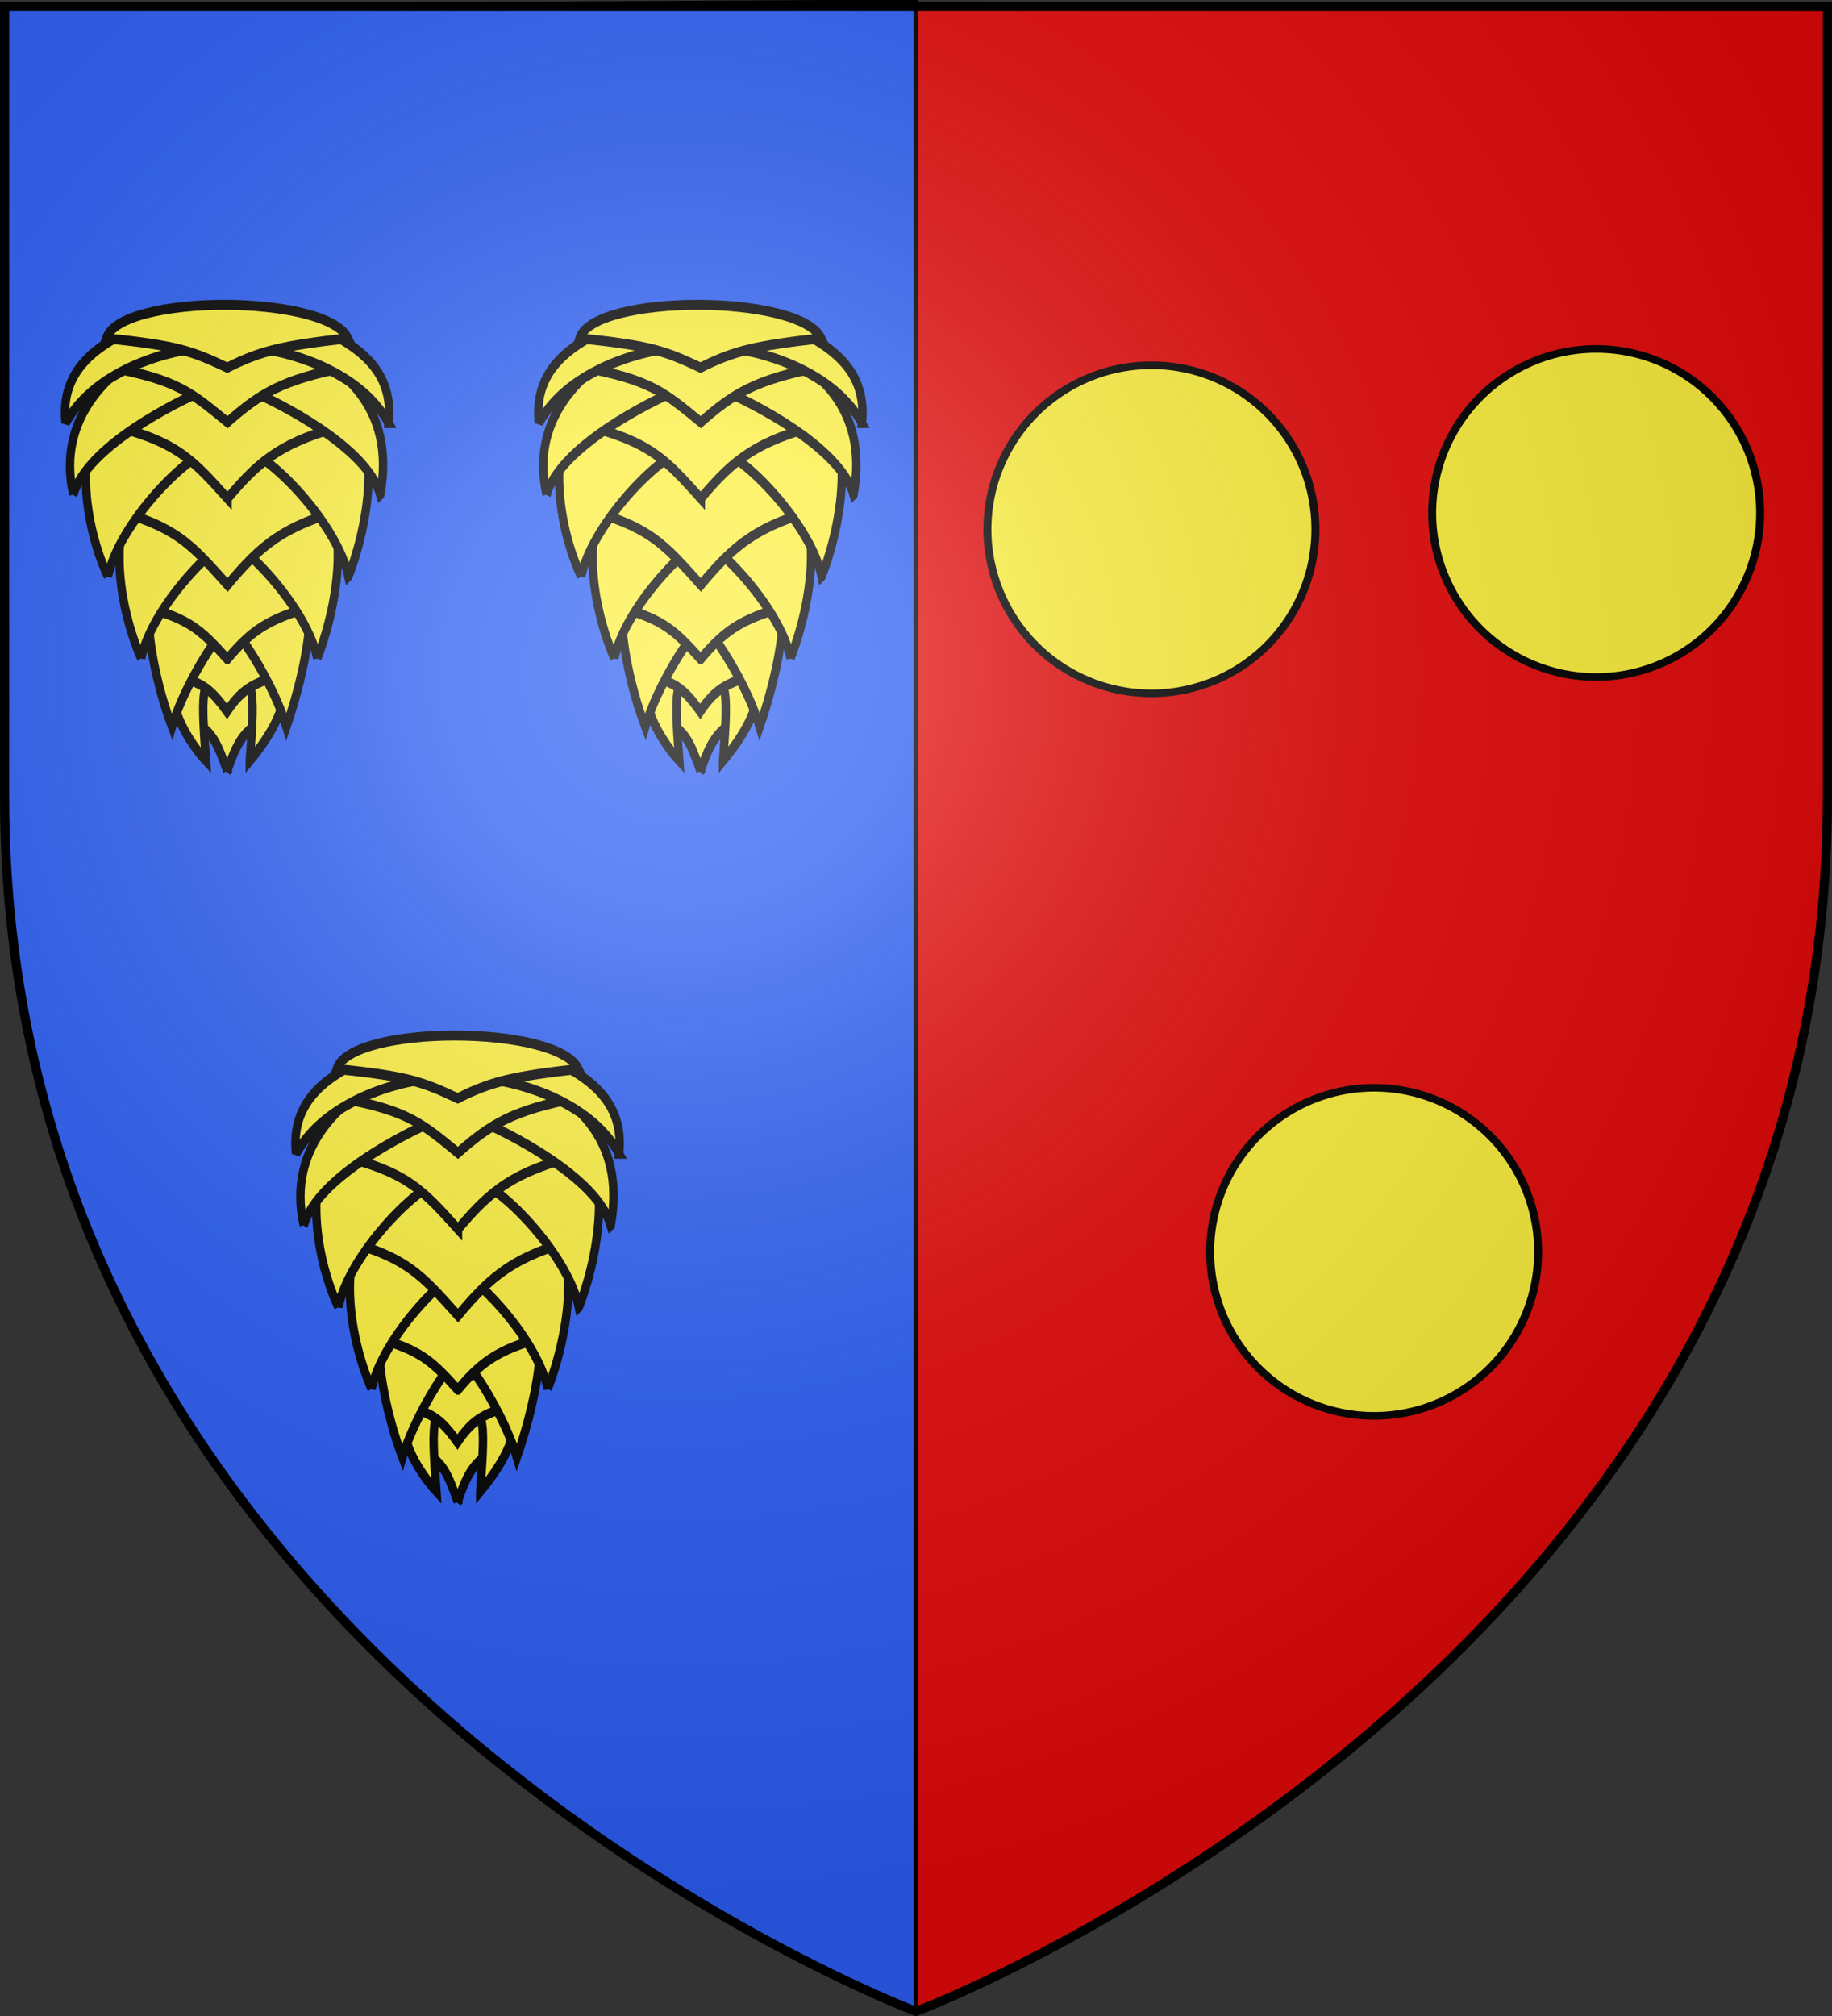 <svg xmlns="http://www.w3.org/2000/svg" xmlns:xlink="http://www.w3.org/1999/xlink" width="600" height="660" version="1.0"><rect width="100%" height="100%" fill="#333333" stroke="none"/><desc>Flag of Canton of Valais (Wallis)</desc><defs><radialGradient xlink:href="#b" id="e" cx="221.445" cy="226.331" r="300" fx="221.445" fy="226.331" gradientTransform="matrix(1.353 0 0 1.349 -77.63 -85.747)" gradientUnits="userSpaceOnUse"/><linearGradient id="b"><stop offset="0" style="stop-color:white;stop-opacity:.314"/><stop offset=".19" style="stop-color:white;stop-opacity:.251"/><stop offset=".6" style="stop-color:#6b6b6b;stop-opacity:.125"/><stop offset="1" style="stop-color:black;stop-opacity:.125"/></linearGradient></defs><g style="display:inline"><path d="M300 658.5V.59L1.5 2.175v258.552C1.5 546.18 300 658.5 300 658.5z" style="fill:#2b5df2;fill-opacity:1;fill-rule:evenodd;stroke:#000;stroke-width:1.5;stroke-linecap:butt;stroke-linejoin:miter;stroke-opacity:1;stroke-miterlimit:4;stroke-dasharray:none"/><path d="M300 659.25V1.34l298.5 1.586v258.552C598.5 546.93 300 659.25 300 659.25z" style="fill:#e20909;fill-opacity:1;fill-rule:evenodd;stroke:#000;stroke-width:1.5;stroke-linecap:butt;stroke-linejoin:miter;stroke-miterlimit:4;stroke-dasharray:none;stroke-opacity:1;display:inline"/><g style="stroke:#000;stroke-opacity:1;stroke-width:9.26;stroke-miterlimit:4;stroke-dasharray:none"><g id="c" style="stroke:#000;stroke-opacity:1;stroke-width:2.734;stroke-miterlimit:4;stroke-dasharray:none"><path d="M-513.612 160.67c7.554-3.038 10.487-4.185 17.102-2.098 12.92-14.742.018-27.458-15.064-15.063 1.741 6.284 1.155 9.789-2.038 17.162z" style="fill:#fcef3c;fill-opacity:1;fill-rule:evenodd;stroke:#000;stroke-width:2.734;stroke-linecap:butt;stroke-linejoin:miter;stroke-miterlimit:4;stroke-opacity:1;stroke-dasharray:none" transform="scale(-1.009 1.193)rotate(-45 -232.246 -344.82)"/><path d="M-516.791 153.507c.114-11.43 2.648-31.134 20.69-21.64l4.326 8.749c-9.892-4.69-11.453-3.236-25.016 12.89z" style="fill:#fcef3c;fill-opacity:1;fill-rule:evenodd;stroke:#000;stroke-width:2.734;stroke-linecap:butt;stroke-linejoin:miter;stroke-miterlimit:4;stroke-opacity:1;stroke-dasharray:none" transform="scale(-1.009 1.193)rotate(-45 -232.246 -344.82)"/><path d="M-506.733 163.565c8.677.422 30.962-2.476 21.64-20.69l-8.75-4.326c4.692 9.892 3.237 11.453-12.89 25.016z" style="fill:#fcef3c;fill-opacity:1;fill-rule:evenodd;stroke:#000;stroke-width:2.734;stroke-linecap:butt;stroke-linejoin:miter;stroke-miterlimit:4;stroke-opacity:1;stroke-dasharray:none" transform="scale(-1.009 1.193)rotate(-45 -232.246 -344.82)"/><path d="M-501.984 149.168c8.954-.708 11.216.214 21.226 6.094 10.95-14.278-12.523-37.582-27.506-27.505 5.255 9.398 7.283 12.777 6.28 21.411z" style="fill:#fcef3c;fill-opacity:1;fill-rule:evenodd;stroke:#000;stroke-width:2.734;stroke-linecap:butt;stroke-linejoin:miter;stroke-miterlimit:4;stroke-opacity:1;stroke-dasharray:none" transform="scale(-1.009 1.193)rotate(-45 -232.246 -344.82)"/><path d="M-492.339 164.781c15.427-5.892 44.018-22.64 34.525-40.684l-29.631-7.435c4.69 9.892 1.459 35-4.894 48.119z" style="fill:#fcef3c;fill-opacity:1;fill-rule:evenodd;stroke:#000;stroke-width:2.734;stroke-linecap:butt;stroke-linejoin:miter;stroke-miterlimit:4;stroke-opacity:1;stroke-dasharray:none" transform="scale(-1.009 1.193)rotate(-45 -232.246 -344.82)"/><path d="M-518.606 138.514c7.002-16.535 22.641-44.018 40.684-34.524l7.435 29.63c-9.892-4.69-34.999-1.458-48.119 4.894z" style="fill:#fcef3c;fill-opacity:1;fill-rule:evenodd;stroke:#000;stroke-width:2.734;stroke-linecap:butt;stroke-linejoin:miter;stroke-miterlimit:4;stroke-opacity:1;stroke-dasharray:none" transform="scale(-1.009 1.193)rotate(-45 -232.246 -344.82)"/><path d="M-491.925 138.926c12.625.387 17.255 1.073 32.408 10.994 13.353-18.604-23.662-55.405-43.405-43.404 8.937 14.186 11.079 20.285 10.997 32.41z" style="fill:#fcef3c;fill-opacity:1;fill-rule:evenodd;stroke:#000;stroke-width:2.734;stroke-linecap:butt;stroke-linejoin:miter;stroke-miterlimit:4;stroke-opacity:1;stroke-dasharray:none" transform="scale(-1.009 1.193)rotate(-45 -232.246 -344.82)"/><path d="M-512.386 118.122c6.78-18.088 23.358-40.558 41.401-31.065l6.274 29.725c-9.892-4.69-36.11-5.68-47.675 1.34z" style="fill:#fcef3c;fill-opacity:1;fill-rule:evenodd;stroke:#000;stroke-width:2.734;stroke-linecap:butt;stroke-linejoin:miter;stroke-miterlimit:4;stroke-opacity:1;stroke-dasharray:none" transform="scale(-1.009 1.193)rotate(-45 -232.246 -344.82)"/><path d="M-471.955 158.553c18.532-5.892 40.559-23.358 31.065-41.401l-29.725-6.273c4.69 9.891 5.68 36.11-1.34 47.674z" style="fill:#fcef3c;fill-opacity:1;fill-rule:evenodd;stroke:#000;stroke-width:2.734;stroke-linecap:butt;stroke-linejoin:miter;stroke-miterlimit:4;stroke-opacity:1;stroke-dasharray:none" transform="scale(-1.009 1.193)rotate(-45 -232.246 -344.82)"/><path d="M-477.577 124.497c16.083.492 23.24.188 42.544 12.826 17.01-23.698-30.143-70.578-55.292-55.29 11.385 18.07 12.853 27.018 12.748 42.464z" style="fill:#fcef3c;fill-opacity:1;fill-rule:evenodd;stroke:#000;stroke-width:2.734;stroke-linecap:butt;stroke-linejoin:miter;stroke-miterlimit:4;stroke-opacity:1;stroke-dasharray:none" transform="scale(-1.009 1.193)rotate(-45 -232.246 -344.82)"/><path d="M-448.45 150.296c18.31-5.227 40.558-23.359 31.065-41.402l-29.725-6.273c4.69 9.892 5.68 36.11-1.34 47.675zM-503.651 95.094c6.336-17.2 23.358-40.558 41.401-31.065l6.273 29.726c-9.892-4.691-36.11-5.68-47.674 1.34z" style="fill:#fcef3c;fill-opacity:1;fill-rule:evenodd;stroke:#000;stroke-width:2.734;stroke-linecap:butt;stroke-linejoin:miter;stroke-miterlimit:4;stroke-opacity:1;stroke-dasharray:none" transform="scale(-1.009 1.193)rotate(-45 -232.246 -344.82)"/><path d="M-460.808 107.728c16.082.493 22.797.631 42.1 13.27 17.01-23.699-30.142-70.578-55.291-55.291 11.384 18.07 13.295 26.575 13.191 42.02z" style="fill:#fcef3c;fill-opacity:1;fill-rule:evenodd;stroke:#000;stroke-width:2.734;stroke-linecap:butt;stroke-linejoin:miter;stroke-miterlimit:4;stroke-opacity:1;stroke-dasharray:none" transform="scale(-1.009 1.193)rotate(-45 -232.246 -344.82)"/><path d="M-424.628 142.355c19.197-10.993 16.79-34.687 7.296-52.73l-17.508 1.501c4.69 9.892 16.342 38.776 10.212 51.23zM-495.083 71.9c13.432-20.748 34.688-16.789 52.73-7.295l-1.5 17.508c-9.893-4.691-38.777-16.343-51.23-10.212z" style="fill:#fcef3c;fill-opacity:1;fill-rule:evenodd;stroke:#000;stroke-width:2.734;stroke-linecap:butt;stroke-linejoin:miter;stroke-miterlimit:4;stroke-opacity:1;stroke-dasharray:none" transform="scale(-1.009 1.193)rotate(-45 -232.246 -344.82)"/><path d="M-445.988 92.935c13.773 2.487 19.716 3.24 37.796 16.495 11.455-18.017-34.765-64.04-54.24-54.239 12.027 16.868 14.548 24.59 16.444 37.744z" style="fill:#fcef3c;fill-opacity:1;fill-rule:evenodd;stroke:#000;stroke-width:2.734;stroke-linecap:butt;stroke-linejoin:miter;stroke-miterlimit:4;stroke-opacity:1;stroke-dasharray:none" transform="scale(-1.009 1.193)rotate(-45 -232.246 -344.82)"/><path d="M-408.991 130.267c14.33-11.13 5.939-29.306-5.075-48.92l-14.275-.07c8.94 9.257 23.062 31.327 19.35 48.99zM-483.147 56.112c11.13-14.331 29.306-5.94 48.92 5.075l.07 14.274c-9.257-8.94-31.327-23.061-48.99-19.35z" style="fill:#fcef3c;fill-opacity:1;fill-rule:evenodd;stroke:#000;stroke-width:2.734;stroke-linecap:butt;stroke-linejoin:miter;stroke-miterlimit:4;stroke-opacity:1;stroke-dasharray:none" transform="scale(-1.009 1.193)rotate(-45 -232.246 -344.82)"/><path d="M-435.36 82.397c11.637 4.993 16.036 7.473 33.48 22.076 5.32-12.03-41.909-59.142-55.473-55.472 13.351 16.2 17.61 22.387 21.993 33.396z" style="fill:#fcef3c;fill-opacity:1;fill-rule:evenodd;stroke:#000;stroke-width:2.734;stroke-linecap:butt;stroke-linejoin:miter;stroke-miterlimit:4;stroke-opacity:1;stroke-dasharray:none" transform="scale(-1.009 1.193)rotate(-45 -232.246 -344.82)"/></g></g><use xlink:href="#c" width="600" height="660" style="stroke:#000;stroke-opacity:1;stroke-width:3;stroke-miterlimit:4;stroke-dasharray:none" transform="translate(75.473 239.208)"/><use xlink:href="#c" width="600" height="660" style="stroke:#000;stroke-opacity:1;stroke-width:3;stroke-miterlimit:4;stroke-dasharray:none" transform="translate(155)"/><path id="d" d="M-88.178 229.798a53.441 56.113 0 1 1-106.883 0 53.441 56.113 0 1 1 106.883 0" style="fill:#fcef3c;fill-opacity:1;stroke:#000;stroke-width:2.597;stroke-linecap:round;stroke-linejoin:round;stroke-miterlimit:4;stroke-opacity:1;stroke-dasharray:none" transform="matrix(1.005 0 0 .957 519.43 -46.63)"/><use xlink:href="#d" width="600" height="660" transform="translate(72.945 236.535)"/><use xlink:href="#d" width="600" height="660" transform="translate(145.663 -5.345)"/></g><path d="M300 658.5s298.5-112.32 298.5-397.772V2.176H1.5v258.552C1.5 546.18 300 658.5 300 658.5" style="opacity:1;fill:url(#e);fill-opacity:1;fill-rule:evenodd;stroke:none;stroke-width:1px;stroke-linecap:butt;stroke-linejoin:miter;stroke-opacity:1"/><path d="M300 658.5S1.5 546.18 1.5 260.728V2.176h597v258.552C598.5 546.18 300 658.5 300 658.5z" style="opacity:1;fill:none;fill-opacity:1;fill-rule:evenodd;stroke:#000;stroke-width:3;stroke-linecap:butt;stroke-linejoin:miter;stroke-miterlimit:4;stroke-dasharray:none;stroke-opacity:1"/></svg>